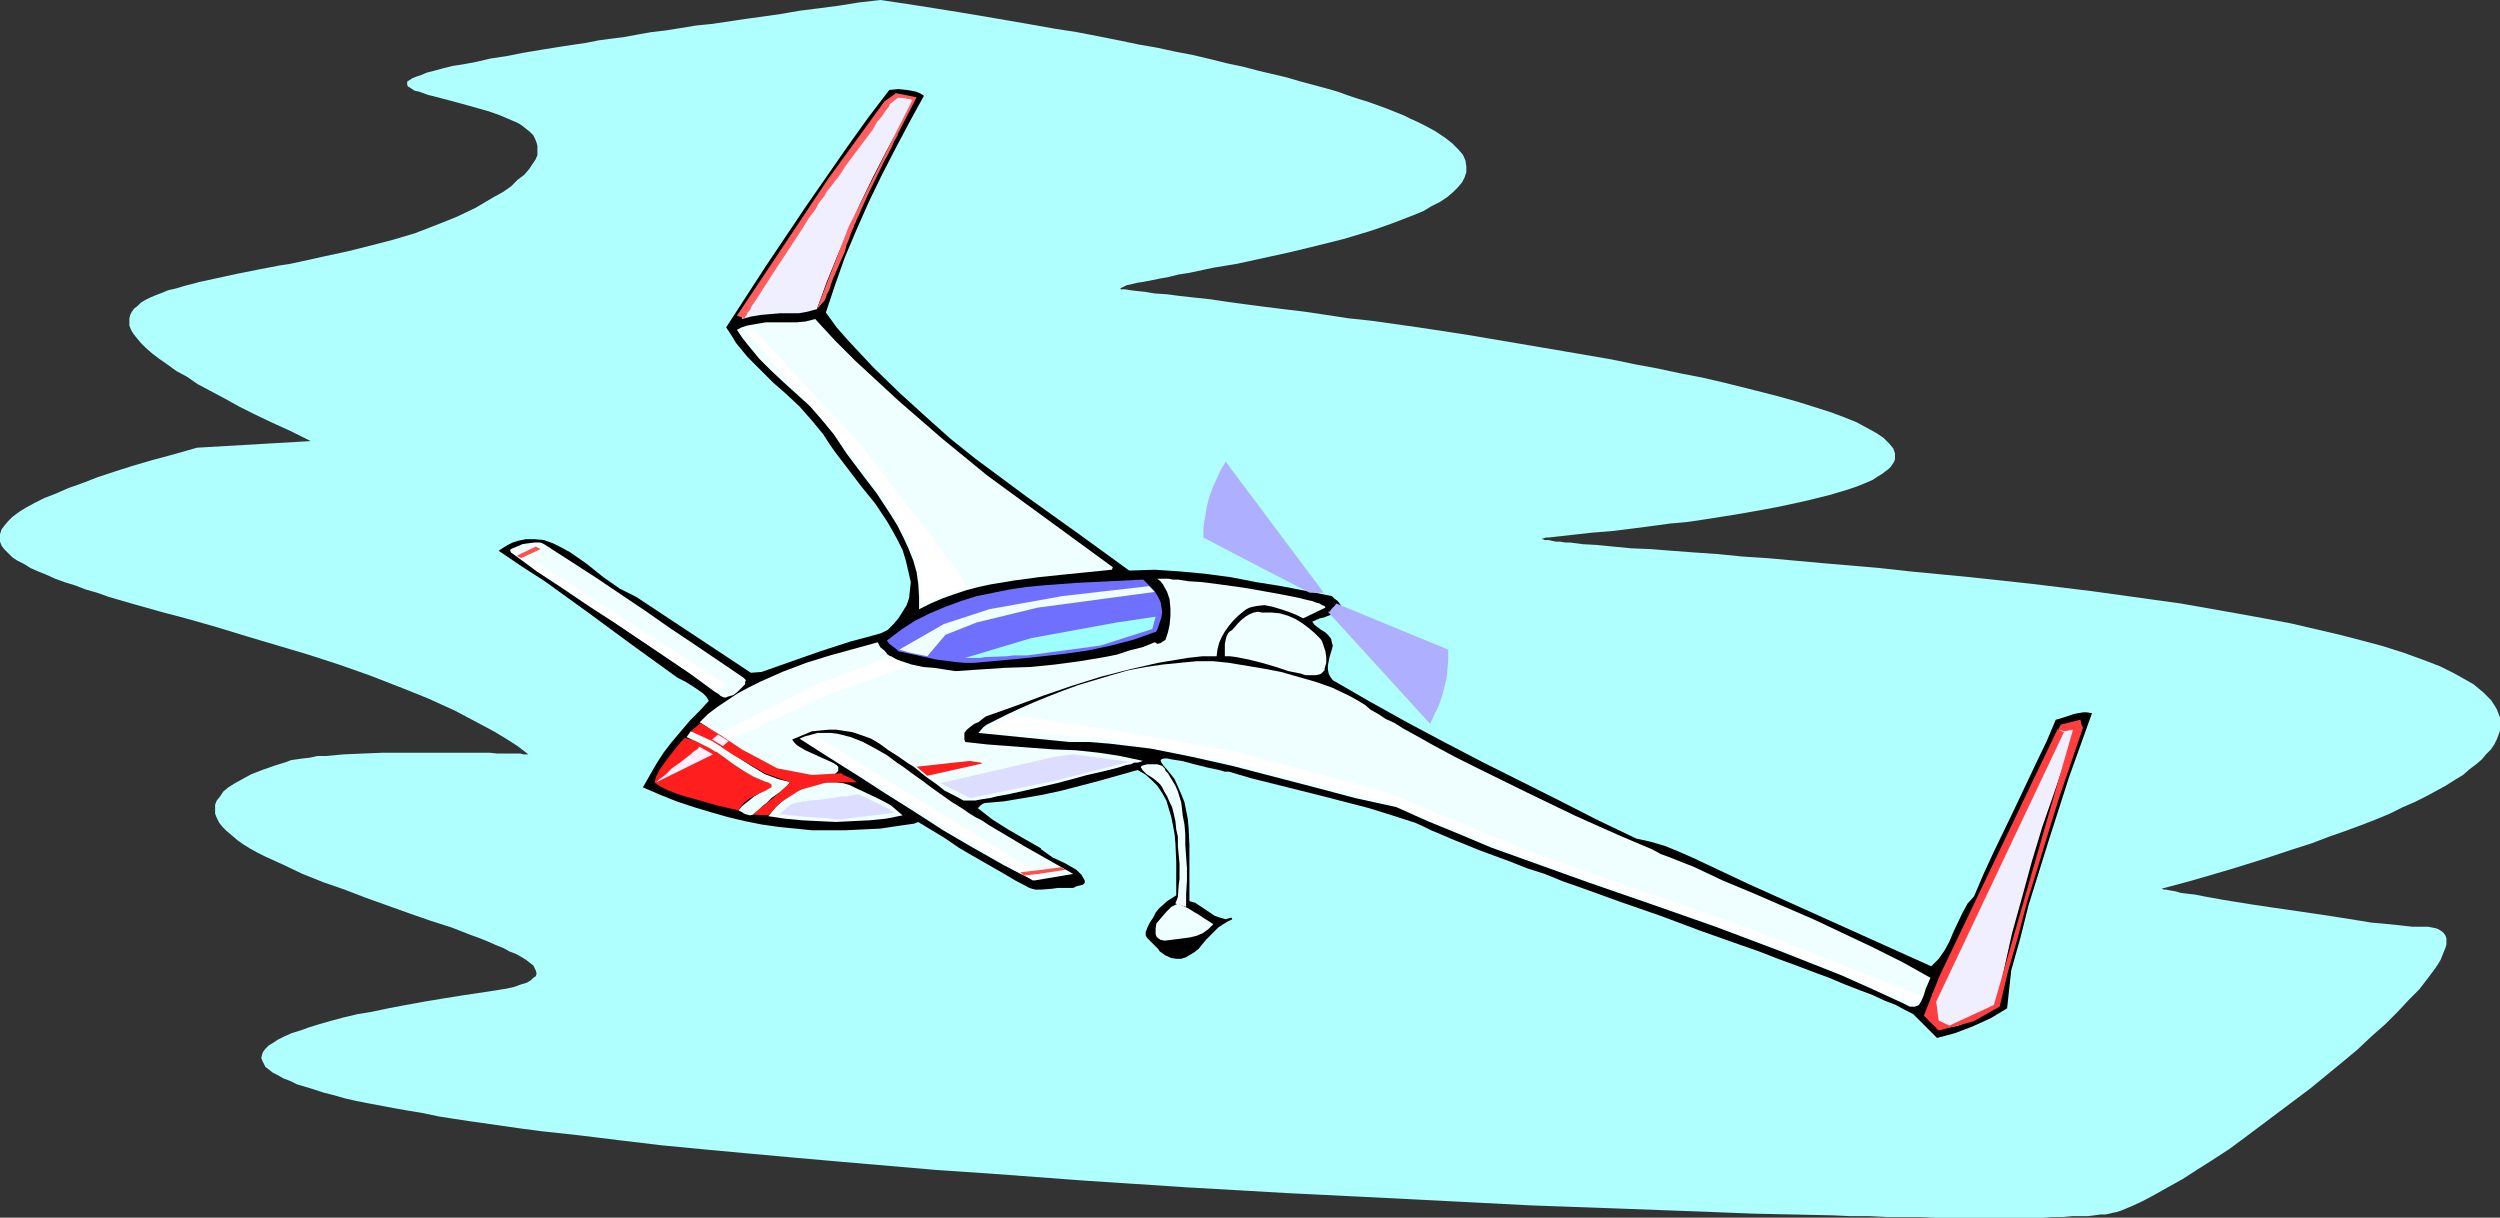 <?xml version="1.0" encoding="UTF-8" standalone="no"?>
<svg
   version="1.0"
   width="129.681mm"
   height="63.164mm"
   id="svg36"
   sodipodi:docname="Plane 243.wmf"
   xmlns:inkscape="http://www.inkscape.org/namespaces/inkscape"
   xmlns:sodipodi="http://sodipodi.sourceforge.net/DTD/sodipodi-0.dtd"
   xmlns="http://www.w3.org/2000/svg"
   xmlns:svg="http://www.w3.org/2000/svg">
  <rect width="100%" height="100%" fill="#333333" stroke="none"/>
  <sodipodi:namedview
     id="namedview36"
     pagecolor="#ffffff"
     bordercolor="#000000"
     borderopacity="0.25"
     inkscape:showpageshadow="2"
     inkscape:pageopacity="0.0"
     inkscape:pagecheckerboard="0"
     inkscape:deskcolor="#d1d1d1"
     inkscape:document-units="mm" />
  <defs
     id="defs1">
    <pattern
       id="WMFhbasepattern"
       patternUnits="userSpaceOnUse"
       width="6"
       height="6"
       x="0"
       y="0" />
  </defs>
  <path
     style="fill:#afffff;fill-opacity:1;fill-rule:evenodd;stroke:none"
     d="m 172.589,0 -4.202,0.485 -4.04,0.647 -3.717,0.485 -3.878,0.485 -3.717,0.647 -3.394,0.485 -3.555,0.485 -3.232,0.485 -3.232,0.485 -3.232,0.323 -2.909,0.485 -3.07,0.485 -2.747,0.323 -2.747,0.485 -2.586,0.485 -2.586,0.323 -2.424,0.323 -2.424,0.485 -4.363,0.647 -4.04,0.647 -3.878,0.647 -3.232,0.647 -3.232,0.485 -2.747,0.647 -2.586,0.485 -2.101,0.323 -1.939,0.485 -1.778,0.485 -1.293,0.323 -1.131,0.485 -0.97,0.323 -0.808,0.323 -0.485,0.323 -0.485,0.323 v 0.323 0.323 l 0.162,0.323 0.323,0.162 0.485,0.323 0.485,0.323 0.808,0.162 1.778,0.647 1.939,0.485 2.424,0.647 2.424,0.647 5.171,1.455 2.262,0.808 2.262,0.97 1.131,0.485 0.808,0.485 0.808,0.647 0.808,0.647 0.646,0.647 0.323,0.647 0.323,0.808 0.162,0.647 v 0.808 0.97 l -0.323,0.808 -0.646,0.97 -0.646,0.97 -0.97,1.131 -1.293,0.97 -1.293,1.293 -1.616,1.131 -1.778,0.97 -3.555,2.101 -3.717,1.778 -4.04,1.616 -4.202,1.616 -4.363,1.293 -4.363,1.131 -4.525,1.131 -4.525,0.97 -4.363,0.97 -2.262,0.485 -2.101,0.323 -4.202,0.808 -4.04,0.808 -3.717,0.808 -3.717,0.808 -3.07,0.808 -1.616,0.485 -1.454,0.323 -1.131,0.485 -1.293,0.485 -1.131,0.485 -0.97,0.485 -0.808,0.485 -0.646,0.647 -0.646,0.485 -0.485,0.647 -0.323,0.647 -0.162,0.647 v 0.647 0.808 l 0.323,0.808 0.485,0.808 0.646,0.808 0.808,0.97 0.97,0.97 1.293,1.131 1.293,0.97 1.616,1.131 1.778,1.293 2.101,1.131 2.101,1.455 2.424,1.293 2.747,1.455 2.909,1.616 3.232,1.616 3.394,1.616 3.555,1.616 3.878,1.94 -22.301,1.293 -4.525,1.293 -4.202,1.131 -3.878,1.131 -3.555,1.131 -3.394,1.131 -2.909,1.131 -2.747,0.97 -2.586,1.131 -2.101,0.808 -1.939,0.97 -1.778,0.97 -1.293,0.808 -1.293,0.97 -0.808,0.808 -0.808,0.97 -0.485,0.647 L 0,104.737 v 0.647 0.808 l 0.323,0.808 0.485,0.647 0.808,0.808 0.808,0.808 0.97,0.647 1.293,0.647 1.293,0.808 1.454,0.647 1.616,0.647 1.778,0.808 1.778,0.647 2.101,0.647 2.101,0.808 2.262,0.647 2.262,0.808 5.01,1.455 5.171,1.455 5.494,1.455 5.656,1.616 5.818,1.778 5.979,1.778 5.979,1.778 5.979,1.94 5.979,2.101 5.818,2.263 5.656,2.263 5.333,2.424 5.171,2.748 2.424,1.293 2.424,1.455 2.262,1.455 2.101,1.616 h -0.97 l -0.646,-0.162 h -1.939 -1.293 -1.293 l -1.454,-0.162 h -1.616 -3.394 -7.757 -8.08 l -4.04,0.162 -3.717,0.162 -3.555,0.323 h -1.616 l -1.454,0.323 -1.454,0.162 -1.131,0.162 -1.131,0.162 -0.808,0.323 -2.586,0.808 -2.262,0.808 -2.101,0.808 -1.778,0.97 -1.454,0.808 -1.293,0.808 -0.97,0.808 -0.646,0.97 -0.646,0.808 -0.323,0.808 v 0.808 0.97 l 0.323,0.808 0.485,0.97 0.646,0.808 0.808,0.808 0.97,0.808 1.131,0.97 1.131,0.808 1.293,0.808 1.454,0.808 1.616,0.808 3.555,1.616 3.717,1.778 4.04,1.616 4.202,1.455 4.202,1.616 8.565,3.071 4.202,1.455 4.04,1.293 3.717,1.455 1.778,0.647 1.616,0.647 1.454,0.647 1.616,0.647 1.131,0.647 1.293,0.485 1.131,0.647 0.808,0.485 0.808,0.647 0.646,0.485 0.323,0.647 0.162,0.323 0.162,0.647 -0.162,0.485 -0.485,0.323 -0.485,0.485 -0.808,0.485 -1.131,0.323 -1.293,0.485 -1.454,0.323 -1.939,0.323 -2.101,0.323 -4.363,0.647 -4.04,0.647 -3.878,0.647 -3.555,0.647 -3.394,0.647 -3.07,0.647 -2.909,0.485 -2.747,0.647 -2.424,0.647 -2.262,0.647 -2.101,0.647 -1.778,0.647 -1.616,0.485 -1.454,0.647 -1.293,0.647 -0.97,0.647 -0.808,0.485 -0.646,0.647 -0.485,0.647 -0.162,0.485 -0.162,0.647 0.162,0.485 0.323,0.647 0.323,0.647 0.646,0.485 0.808,0.647 0.97,0.485 1.131,0.647 1.293,0.485 1.293,0.647 1.616,0.485 1.616,0.485 1.939,0.647 1.939,0.485 2.262,0.647 2.101,0.485 2.424,0.485 2.586,0.485 2.586,0.485 2.747,0.485 2.909,0.485 3.07,0.647 3.07,0.485 3.232,0.485 3.394,0.485 3.394,0.485 3.394,0.485 3.717,0.485 7.434,0.808 7.918,0.97 8.08,0.97 8.403,0.808 8.726,0.808 8.888,0.808 9.211,0.808 9.373,0.808 9.373,0.808 9.696,0.647 19.554,1.455 19.715,1.293 19.715,1.131 19.554,0.97 9.534,0.485 9.534,0.485 9.373,0.485 9.211,0.323 8.888,0.323 8.726,0.323 8.565,0.323 8.242,0.323 7.757,0.162 7.595,0.162 3.555,0.162 h 3.717 l 3.394,0.162 h 3.394 3.232 l 3.07,0.162 h 3.07 13.413 2.262 2.101 l 2.101,-0.162 h 1.939 l 1.778,-0.162 h 1.454 1.616 l 1.293,-0.162 1.131,-0.162 h 0.97 l 0.808,-0.162 0.646,-0.162 0.808,-0.162 0.97,-0.323 1.939,-0.808 2.101,-0.97 2.424,-1.293 2.586,-1.455 2.909,-1.616 2.747,-1.778 3.07,-1.94 3.232,-2.101 3.07,-2.263 6.464,-4.849 6.464,-4.849 6.302,-5.172 2.909,-2.424 2.747,-2.586 2.747,-2.424 2.424,-2.424 2.101,-2.263 2.101,-2.101 1.616,-2.101 1.454,-1.94 0.646,-0.97 0.485,-0.808 0.323,-0.808 0.323,-0.808 0.323,-0.808 0.162,-0.647 v -0.647 -0.485 l -0.162,-0.485 -0.323,-0.485 -0.323,-0.323 -0.485,-0.323 -0.646,-0.323 -0.808,-0.162 -0.808,-0.162 h -0.97 -0.97 -1.131 l -1.454,-0.162 -1.454,-0.162 -1.616,-0.162 -1.616,-0.162 -1.939,-0.162 -1.939,-0.323 -4.04,-0.647 -4.202,-0.647 -8.888,-1.293 -4.363,-0.647 -4.04,-0.647 -1.939,-0.323 -1.778,-0.323 -1.778,-0.323 -1.616,-0.323 -1.454,-0.162 -1.293,-0.162 -1.131,-0.323 -0.97,-0.162 -0.808,-0.162 h -0.485 l -0.323,-0.162 h -0.162 l 4.848,-1.293 4.525,-1.293 4.363,-1.293 4.202,-1.293 4.04,-1.293 3.878,-1.293 3.555,-1.131 3.394,-1.293 3.232,-1.131 3.07,-1.131 2.909,-1.131 2.747,-1.131 2.586,-1.293 2.262,-0.97 2.262,-1.131 2.101,-1.131 1.778,-0.97 1.778,-1.131 1.616,-0.97 1.293,-1.131 1.293,-0.97 1.131,-0.97 0.808,-0.97 0.97,-0.97 0.646,-0.97 0.485,-0.97 0.323,-0.808 0.323,-0.97 v -0.808 -0.97 -0.808 l -0.323,-0.808 -0.323,-0.808 -0.485,-0.808 -0.646,-0.97 -0.646,-0.647 -0.808,-0.808 -0.97,-0.808 -0.97,-0.808 -1.131,-0.647 -2.586,-1.455 -2.909,-1.455 -3.394,-1.293 -3.555,-1.293 -4.04,-1.293 -4.202,-1.131 -4.363,-1.131 -4.848,-1.131 -4.848,-1.131 -5.171,-0.97 -5.333,-0.97 -5.494,-0.97 -5.494,-0.97 -5.818,-0.808 -11.635,-1.616 -11.958,-1.455 -11.958,-1.293 -11.797,-1.131 -5.818,-0.647 -5.656,-0.485 -5.656,-0.485 -5.333,-0.485 -5.333,-0.485 -5.01,-0.323 -4.848,-0.485 -4.686,-0.323 -4.363,-0.323 -4.04,-0.323 -3.878,-0.162 -3.394,-0.323 -3.232,-0.323 -2.909,-0.162 -2.424,-0.323 h -0.97 l -0.97,-0.162 h -0.808 l -0.808,-0.162 -0.646,-0.162 h -0.485 -0.323 l -0.323,-0.162 h -0.162 v -0.162 0 h 0.323 l 0.323,-0.162 h 0.485 l 4.363,-0.485 4.363,-0.485 4.04,-0.323 3.878,-0.485 3.717,-0.485 3.555,-0.485 3.555,-0.323 3.232,-0.485 3.07,-0.485 3.07,-0.485 2.747,-0.485 2.747,-0.485 2.586,-0.485 2.262,-0.485 2.262,-0.485 2.101,-0.485 1.939,-0.485 1.939,-0.485 1.616,-0.485 1.616,-0.485 1.454,-0.485 1.293,-0.485 1.131,-0.485 1.131,-0.485 0.97,-0.647 0.808,-0.485 0.646,-0.485 0.646,-0.485 0.485,-0.485 0.323,-0.485 0.323,-0.485 0.162,-0.485 V 89.382 88.897 l -0.323,-0.97 -0.808,-0.97 -1.131,-1.131 -1.454,-0.97 -1.778,-0.97 -2.101,-1.131 -2.424,-0.97 -2.586,-0.97 -3.07,-0.97 -3.07,-0.97 -3.394,-0.97 -3.717,-0.97 -3.878,-0.97 -3.878,-0.97 -4.202,-0.97 -4.202,-0.808 -4.525,-0.97 -4.363,-0.808 -4.686,-0.97 -9.373,-1.616 -9.534,-1.616 -9.534,-1.616 -9.534,-1.455 -9.211,-1.293 -4.525,-0.485 -4.202,-0.647 -4.363,-0.647 -4.04,-0.485 -3.878,-0.485 -3.717,-0.485 -3.555,-0.485 -3.232,-0.485 -3.07,-0.323 -2.909,-0.323 -2.424,-0.323 -2.424,-0.162 -1.939,-0.323 -1.616,-0.162 -1.293,-0.162 -0.97,-0.162 h -0.323 -0.323 -0.162 l -0.162,-0.162 0.323,-0.162 0.323,-0.162 0.646,-0.323 0.808,-0.162 1.293,-0.323 1.131,-0.162 1.616,-0.323 1.616,-0.323 1.778,-0.323 1.939,-0.485 2.101,-0.323 2.262,-0.485 2.262,-0.485 4.848,-0.808 5.171,-1.131 5.171,-1.131 5.333,-1.293 5.171,-1.293 4.848,-1.455 2.424,-0.808 2.262,-0.808 2.101,-0.808 2.101,-0.808 1.939,-0.808 1.616,-0.97 1.616,-0.808 1.454,-0.97 1.131,-0.97 0.97,-0.97 0.808,-0.97 0.485,-0.97 0.323,-0.97 v -1.131 l -0.162,-1.131 -0.485,-1.131 -0.97,-1.131 -1.131,-1.131 -1.454,-1.131 -1.939,-1.293 -2.101,-1.131 -1.293,-0.647 -1.454,-0.647 -1.293,-0.647 -1.616,-0.647 -1.616,-0.647 -1.778,-0.647 -1.778,-0.647 -2.101,-0.647 -1.939,-0.647 -2.262,-0.808 -2.262,-0.647 -2.424,-0.647 -2.424,-0.647 -2.747,-0.808 -2.747,-0.647 -2.747,-0.647 -3.07,-0.808 -3.07,-0.647 -3.232,-0.808 -3.394,-0.808 -3.394,-0.647 -3.717,-0.808 -3.717,-0.647 -3.878,-0.808 -4.04,-0.808 -4.202,-0.808 -4.202,-0.647 -4.525,-0.808 -4.686,-0.808 -4.686,-0.808 -4.848,-0.808 -5.01,-0.808 -5.171,-0.808 z"
     id="path1" />
  <path
     style="fill:#000000;fill-opacity:1;fill-rule:evenodd;stroke:none"
     d="m 379.76,203.494 -4.686,-4.687 -1.616,-0.808 -1.778,-0.97 -2.101,-0.808 -2.424,-1.131 -2.586,-0.97 -2.909,-1.131 -3.07,-1.293 -3.07,-1.131 -3.394,-1.293 -3.555,-1.293 -3.717,-1.455 -3.717,-1.293 -7.757,-2.748 -7.757,-2.909 -7.918,-2.748 -7.595,-2.748 -3.717,-1.293 -3.555,-1.455 -3.555,-1.131 -3.232,-1.293 -3.07,-1.131 -3.07,-1.131 -2.747,-1.131 -2.424,-0.97 -2.262,-0.97 -1.939,-0.808 -1.616,-0.808 -1.454,-0.647 -4.525,-1.455 -4.686,-1.455 -9.373,-2.424 -4.525,-1.131 -4.525,-1.131 -4.525,-1.131 -4.363,-1.293 h -0.808 l -1.131,-0.323 -2.262,-0.485 -2.586,-0.647 -2.424,-0.647 -1.131,-0.162 -0.97,-0.162 -0.808,-0.162 h -0.646 l -0.485,0.162 -0.162,0.162 0.162,0.485 0.162,0.162 0.162,0.323 1.131,1.293 1.131,1.455 0.646,1.455 0.646,1.455 0.646,1.616 0.323,1.616 0.323,1.616 0.162,1.778 0.162,3.394 v 7.273 3.718 l 1.131,0.323 0.97,0.647 0.97,0.647 0.97,0.647 0.97,0.647 0.97,0.323 1.131,0.323 0.485,-0.162 0.646,-0.162 0.162,0.323 -0.97,0.485 -0.808,0.485 -0.97,0.647 -0.808,0.808 -1.616,1.616 -1.454,1.778 -0.808,0.647 -0.808,0.485 -0.808,0.485 -0.97,0.323 h -0.97 l -0.97,-0.162 -1.131,-0.485 -1.131,-0.808 -0.323,-0.485 -0.646,-0.647 -0.97,-0.97 -0.485,-0.485 -0.323,-0.485 v -0.808 l 0.162,-0.323 0.162,-0.485 0.485,-0.97 0.646,-0.97 0.485,-0.97 0.646,-0.808 1.616,-1.455 1.778,-1.131 v -6.627 l -0.162,-3.556 -0.162,-1.778 -0.323,-1.778 -0.323,-1.616 -0.485,-1.616 -0.485,-1.616 -0.808,-1.455 -0.97,-1.455 -1.131,-1.131 -1.293,-1.131 -1.454,-0.808 -7.434,2.101 -3.717,0.97 -3.717,0.97 -3.717,0.808 -3.717,0.647 -3.878,0.647 -3.717,0.323 -0.485,0.162 -0.323,0.323 h -0.162 l -0.162,0.323 -0.323,0.162 2.909,2.263 3.07,1.94 3.07,1.778 3.394,1.94 v 0.162 l 1.131,0.808 1.131,0.808 2.424,1.131 1.131,0.647 1.131,0.647 0.97,0.97 0.646,1.131 v 0.485 l -0.323,0.323 -0.646,0.162 -0.646,0.162 -0.323,0.162 -0.323,0.162 h -0.97 -1.131 -0.97 l -1.131,0.162 -2.101,0.162 h -1.131 l -1.131,-0.323 -2.747,-1.455 -2.747,-1.616 -5.656,-3.233 -2.747,-1.616 -2.586,-1.778 -5.333,-3.233 -0.808,0.323 -3.394,0.485 -3.232,0.485 -3.394,0.162 -3.394,0.162 h -3.232 -3.394 l -3.232,-0.323 -3.232,-0.323 -3.394,-0.485 -3.232,-0.647 -3.394,-0.808 -3.394,-0.97 -3.232,-0.97 -3.394,-1.131 -3.232,-1.293 -3.394,-1.455 1.293,-2.263 1.293,-2.263 1.454,-2.263 1.616,-2.101 1.778,-2.101 1.778,-2.101 1.939,-1.94 1.778,-1.94 -0.485,-0.808 -0.646,-0.647 -1.616,-1.131 -1.778,-1.131 -1.616,-0.808 -8.726,-6.304 -8.565,-6.304 -8.726,-6.304 -4.525,-2.909 -4.525,-3.071 0.97,-0.647 0.808,-0.485 0.97,-0.485 0.97,-0.323 0.808,-0.162 0.808,-0.162 h 1.778 l 1.778,0.162 1.778,0.647 1.616,0.808 1.778,0.97 3.232,2.263 3.232,2.586 1.616,1.131 1.616,1.131 1.616,0.808 1.616,0.808 22.462,14.87 2.101,-0.162 2.747,-0.97 2.747,-0.97 5.979,-2.101 5.979,-1.94 3.07,-0.808 2.909,-0.808 1.293,-0.647 1.131,-1.131 0.97,-1.131 0.808,-1.293 0.808,-1.293 0.485,-1.455 0.162,-1.616 0.162,-1.455 -0.485,-2.101 -0.485,-2.101 -0.646,-2.101 -0.97,-1.94 -0.97,-1.778 -1.131,-1.94 -2.262,-3.394 -2.747,-3.394 -2.586,-3.394 -2.586,-3.394 -1.131,-1.616 -1.131,-1.778 -2.262,-2.748 -2.424,-2.748 -2.586,-2.424 -1.293,-1.131 -1.293,-1.131 -2.586,-2.586 -2.424,-2.424 -2.262,-2.748 -0.97,-1.616 -0.97,-1.455 7.757,-11.961 7.918,-11.799 8.08,-11.637 4.04,-5.657 4.202,-5.495 1.778,-0.162 1.616,0.162 1.778,0.323 0.808,0.323 0.808,0.485 -2.747,5.011 -2.747,5.172 -2.747,5.334 -2.586,5.334 -2.424,5.495 -2.262,5.334 -1.939,5.495 -1.778,5.334 2.101,2.909 2.424,2.748 2.424,2.586 2.424,2.586 5.171,5.011 5.333,4.849 4.525,4.041 4.848,3.879 5.01,3.718 5.01,3.718 10.181,7.273 10.019,7.273 5.01,-0.162 4.848,0.323 5.171,0.485 4.848,0.647 5.01,0.97 5.01,0.808 5.01,0.97 4.848,0.97 0.485,0.485 0.646,0.485 0.485,0.647 0.162,0.323 0.162,0.485 -0.646,0.485 -0.646,0.485 -1.454,0.485 -0.808,0.323 -0.808,0.162 -1.454,0.647 0.485,0.647 0.646,0.485 0.646,0.485 0.808,0.485 0.646,0.647 0.485,0.647 0.162,0.808 0.162,0.485 -0.162,0.647 -0.485,1.616 -0.323,1.616 v 0.808 l 0.162,0.808 0.323,0.647 0.485,0.647 7.272,4.202 7.272,4.041 7.272,3.879 7.434,3.879 14.867,7.435 7.595,3.879 7.757,3.718 2.909,0.647 2.747,0.808 2.747,1.131 2.586,1.131 5.494,2.586 2.747,1.293 2.747,1.293 35.875,16.163 0.646,-0.647 0.808,-0.808 1.131,-1.616 0.97,-1.778 0.808,-1.94 1.778,-3.718 0.97,-1.778 1.293,-1.455 1.778,-4.202 1.939,-4.202 4.202,-8.728 4.202,-8.89 2.101,-4.364 1.778,-4.202 1.616,-0.485 1.939,-0.647 0.808,-0.162 0.97,-0.162 h 0.808 l 0.97,0.162 -4.525,12.607 -4.04,12.607 -3.878,12.446 -1.616,6.465 -1.778,6.304 -0.808,7.435 -3.232,1.94 -3.555,1.616 -3.394,1.293 -1.778,0.485 z"
     id="path2" />
  <path
     style="fill:#efefff;fill-opacity:1;fill-rule:evenodd;stroke:none"
     d="m 391.233,197.513 -1.293,0.485 -1.454,0.808 -1.454,0.808 -1.616,0.808 -1.454,0.647 -1.616,0.323 h -0.646 -0.808 l -0.646,-0.323 -0.808,-0.323 -0.646,-0.647 -0.323,-0.647 -0.162,-0.647 -0.162,-0.808 v -0.808 l 0.323,-0.808 0.485,-1.616 0.808,-1.616 0.485,-0.808 0.485,-0.808 0.808,-1.455 0.162,-0.808 0.323,-0.647 0.323,-0.323 0.323,-0.485 0.323,-0.808 0.162,-0.808 0.162,-0.808 2.747,-5.172 2.586,-5.334 5.01,-10.829 5.01,-10.991 2.586,-5.334 2.747,-5.172 3.555,-1.293 -4.686,13.739 -2.424,6.95 -2.101,6.95 -1.939,7.112 -1.939,6.95 -1.616,7.273 z"
     id="path3" />
  <path
     style="fill:#efffff;fill-opacity:1;fill-rule:evenodd;stroke:none"
     d="m 373.134,196.705 -5.979,-2.748 -6.141,-2.748 -6.141,-2.424 -6.141,-2.424 -12.443,-4.687 -12.443,-4.364 -12.605,-4.364 -12.605,-4.526 -6.302,-2.263 -6.141,-2.586 -6.302,-2.586 -6.141,-2.748 -8.08,-1.778 -7.918,-2.101 -8.08,-2.101 -8.08,-2.101 -7.918,-1.778 -4.04,-0.808 -4.04,-0.808 -4.04,-0.485 -4.04,-0.485 -4.04,-0.323 h -3.878 l -17.776,-1.778 0.97,-1.131 0.646,-0.485 1.939,-0.97 2.262,-1.131 2.424,-1.131 2.586,-1.131 2.747,-1.131 2.909,-1.131 3.07,-1.131 3.232,-0.97 3.232,-0.97 3.394,-0.97 3.394,-0.647 3.394,-0.485 3.232,-0.323 3.394,-0.323 h 3.232 l 3.07,0.323 6.787,1.131 3.394,0.647 3.394,0.97 3.394,0.97 3.232,1.131 3.394,1.616 1.454,0.808 1.616,0.97 1.131,0.97 1.454,0.808 1.454,0.97 1.778,0.808 1.778,1.131 1.778,0.97 4.04,2.263 4.202,2.263 4.525,2.263 9.534,4.687 9.373,4.526 4.686,2.101 4.363,1.94 4.202,1.778 1.939,0.808 1.778,0.97 1.778,0.647 1.616,0.647 1.616,0.647 1.293,0.485 5.818,2.748 5.818,2.424 11.958,5.172 5.818,2.748 5.818,2.748 5.818,2.909 5.494,3.071 -0.485,1.131 -0.485,1.131 -0.323,1.131 -0.485,1.131 -0.485,0.808 -0.323,0.162 -0.485,0.162 h -0.485 -0.485 l -0.646,-0.323 z"
     id="path4" />
  <path
     style="fill:#efffff;fill-opacity:1;fill-rule:evenodd;stroke:none"
     d="m 241.592,123.486 1.131,-1.293 0.646,-0.647 0.808,-0.647 0.808,-0.485 0.808,-0.323 0.808,-0.162 0.808,0.162 h 1.939 l 1.616,0.162 1.616,0.485 1.454,0.647 1.293,0.808 1.293,0.97 1.131,0.97 1.131,1.131 0.323,0.485 0.323,0.97 0.323,0.97 0.162,1.131 v 1.131 l -0.323,1.131 v 0.323 l -0.323,0.323 -0.323,0.323 -0.323,0.162 -0.808,0.162 h -0.97 -0.97 l -0.97,-0.323 -2.424,-0.485 -2.424,-0.808 -2.747,-0.808 -2.586,-0.647 -2.424,-0.485 -1.293,-0.162 h -0.97 v -1.616 -0.808 l 0.162,-0.808 0.162,-0.647 0.323,-0.647 0.323,-0.323 z"
     id="path5" />
  <path
     style="fill:#efffff;fill-opacity:1;fill-rule:evenodd;stroke:none"
     d="m 228.341,184.421 -0.808,-0.162 -0.485,-0.323 -0.323,-0.323 -0.162,-0.485 v -0.485 -0.647 l 0.162,-0.97 0.97,-1.131 0.97,-1.131 0.97,-0.97 0.646,-0.323 0.646,-0.323 1.778,0.808 1.616,0.97 0.808,0.485 0.97,0.647 1.778,1.131 -0.97,0.97 -1.131,0.808 -1.131,0.485 -1.293,0.323 -2.424,0.323 z"
     id="path6" />
  <path
     style="fill:#efffff;fill-opacity:1;fill-rule:evenodd;stroke:none"
     d="m 255.489,121.223 -1.293,-0.647 -1.616,-0.647 -1.454,-0.485 -1.616,-0.485 -1.616,-0.323 -1.454,0.162 -0.808,0.162 -0.646,0.162 -0.646,0.323 -0.646,0.485 -0.97,0.808 -0.97,0.97 -0.808,0.97 -0.808,1.131 -0.646,1.131 -0.485,1.131 -0.323,1.293 -0.162,1.293 h -2.747 l -2.909,0.323 -2.909,0.485 -2.909,0.485 -5.656,1.293 -5.656,1.455 -5.656,1.778 -5.656,1.94 -5.656,2.101 -5.494,1.94 -0.646,0.485 -0.808,0.647 -0.808,0.323 -0.646,0.485 -0.808,0.647 -0.485,0.647 v 0.485 0.323 0.485 l 0.162,0.485 4.363,0.485 4.363,0.323 4.202,0.323 4.363,0.323 4.363,0.162 4.525,0.485 4.202,0.647 4.525,0.97 h -0.162 l -0.323,0.162 -0.646,0.162 h -0.646 l -0.646,0.323 -0.97,0.162 -0.97,0.323 -1.131,0.323 -2.586,0.647 -2.909,0.647 -2.909,0.808 -3.07,0.808 -6.302,1.455 -2.909,0.647 -2.586,0.485 -1.293,0.323 -1.131,0.162 -0.97,0.162 -0.808,0.162 h -0.808 -1.131 -0.323 l -1.778,-0.97 -1.939,-0.97 -1.616,-1.293 -1.616,-1.131 -0.646,-0.485 -0.808,-0.647 -0.97,-0.808 -0.646,-0.485 -0.808,-0.485 -2.101,-1.455 -1.778,-1.131 -1.778,-1.293 -1.616,-0.97 -1.778,-0.647 -1.939,-0.647 -2.101,-0.323 -1.131,-0.162 h -1.293 l -3.394,0.323 -3.878,1.616 0.485,0.647 0.485,0.485 0.808,0.485 0.808,0.485 3.555,1.616 1.454,0.647 0.646,0.323 0.485,0.323 0.323,0.323 v 0.485 0.323 l -0.485,0.485 -0.808,0.485 -0.808,0.323 -1.616,0.647 -1.616,0.162 h -1.778 l -1.778,-0.485 -1.616,-0.485 -1.778,-0.647 -1.778,-0.97 -1.616,-1.131 -1.778,-1.131 -3.394,-2.263 -3.232,-2.424 -1.616,-1.131 -1.454,-0.97 1.616,-1.616 1.939,-1.455 1.939,-1.293 1.939,-1.293 2.101,-1.131 2.262,-1.131 4.363,-1.94 4.686,-1.778 4.686,-1.455 4.686,-1.293 4.686,-1.293 0.485,0.97 0.808,0.647 0.646,0.808 0.808,0.485 0.97,0.485 0.97,0.323 1.939,0.647 2.262,0.485 2.101,0.162 2.101,0.323 2.101,0.323 9.696,-0.647 5.01,-0.162 4.848,-0.485 4.848,-0.647 4.848,-0.808 2.424,-0.485 2.424,-0.808 2.586,-0.647 2.424,-0.97 0.323,0.162 0.162,0.162 0.646,-0.162 0.485,-0.323 0.485,-0.323 0.485,-1.455 0.323,-1.455 0.162,-1.778 v -1.455 l -0.162,-1.778 -0.485,-1.455 -0.808,-1.455 -0.485,-0.647 -0.646,-0.485 h 0.808 0.646 0.808 l 0.808,0.162 h 0.97 l 2.101,0.323 2.586,0.162 2.586,0.323 5.818,0.808 2.747,0.485 2.747,0.485 2.586,0.485 2.424,0.485 1.939,0.485 0.808,0.162 0.808,0.323 0.646,0.162 0.485,0.323 0.485,0.162 0.162,0.323 z"
     id="path7" />
  <path
     style="fill:#efffff;fill-opacity:1;fill-rule:evenodd;stroke:none"
     d="m 202.808,172.622 -3.07,-1.455 -3.07,-1.616 -5.979,-3.394 -5.818,-3.394 -5.494,-3.556 -5.656,-3.556 -5.494,-3.556 -5.656,-3.556 -5.818,-3.718 1.131,-0.485 1.293,-0.323 1.131,-0.323 h 1.293 1.293 l 1.293,0.162 1.293,0.323 1.293,0.323 2.424,0.97 2.424,1.293 2.262,1.293 1.939,1.455 1.454,0.97 1.293,0.97 1.131,0.808 1.131,0.808 1.939,1.455 3.878,2.748 2.101,1.293 1.131,0.808 1.293,0.808 1.293,0.647 1.454,0.97 4.363,2.586 2.424,1.455 9.696,5.495 z"
     id="path8" />
  <path
     style="fill:#7070ff;fill-opacity:1;fill-rule:evenodd;stroke:none"
     d="m 226.725,123.81 -2.262,0.808 -2.262,0.808 -4.363,1.131 -4.525,0.97 -4.525,0.647 -4.363,0.485 -4.525,0.485 -8.888,0.808 h -1.939 l -1.778,-0.162 -3.717,-0.485 -3.717,-0.808 -3.717,-0.808 -0.485,-0.485 -0.646,-0.485 -0.646,-0.485 -0.485,-0.647 2.747,-2.101 2.747,-1.778 2.909,-1.455 3.07,-1.293 3.07,-1.131 3.07,-0.97 3.232,-0.647 3.232,-0.647 3.232,-0.485 3.394,-0.323 6.464,-0.485 6.626,-0.323 3.232,-0.162 3.232,-0.162 0.485,0.485 0.646,0.647 0.646,0.647 0.646,0.808 0.485,0.808 0.485,0.97 0.162,0.97 0.162,0.97 -0.162,1.131 -0.323,0.97 -0.323,0.97 z"
     id="path9" />
  <path
     style="fill:#efffff;fill-opacity:1;fill-rule:evenodd;stroke:none"
     d="m 217.998,111.687 -4.686,0.485 -4.848,0.485 -4.686,0.485 -4.848,0.647 -4.848,0.808 -2.262,0.485 -2.424,0.647 -2.424,0.808 -2.262,0.808 -2.262,0.97 -2.262,1.131 v -2.424 l -0.162,-2.586 -0.323,-2.263 -0.646,-2.263 -0.97,-2.424 -0.97,-2.101 -1.131,-2.263 -1.293,-2.101 -2.747,-4.202 -3.07,-4.041 -2.909,-3.879 -1.293,-1.94 -1.293,-1.94 -2.262,-2.748 -2.262,-2.586 -5.171,-4.687 -2.424,-2.263 -2.424,-2.424 -2.262,-2.748 -1.131,-1.455 -0.97,-1.455 0.97,-0.485 0.97,-0.323 1.778,-0.323 1.939,-0.323 h 1.939 1.939 2.101 l 1.778,-0.162 1.939,-0.485 3.878,4.202 4.04,4.041 4.202,3.879 4.202,3.879 8.565,7.435 8.888,7.273 24.563,17.941 z"
     id="path10" />
  <path
     style="fill:#efffff;fill-opacity:1;fill-rule:evenodd;stroke:none"
     d="m 150.611,160.015 1.454,-1.778 1.616,-1.455 1.778,-1.293 2.101,-0.97 2.101,-0.808 1.131,-0.162 1.131,-0.162 h 1.131 0.97 l 1.293,0.162 1.131,0.323 2.747,1.293 2.747,1.293 1.293,0.647 1.454,0.808 1.131,0.97 1.131,0.97 -3.232,0.647 -3.232,0.323 -3.394,0.162 -3.232,0.162 -3.394,-0.162 -3.232,-0.162 -3.394,-0.323 z"
     id="path11" />
  <path
     style="fill:#efffff;fill-opacity:1;fill-rule:evenodd;stroke:none"
     d="m 154.328,154.196 -0.97,0.808 -0.97,0.647 -1.131,0.808 -0.97,0.97 -0.646,0.485 -0.485,0.485 -0.97,0.97 -0.485,0.323 -0.646,0.162 -0.646,-0.162 -0.485,-0.162 -0.485,-0.323 -0.646,-0.323 0.646,-0.808 0.808,-0.647 1.616,-1.293 1.778,-1.131 1.616,-1.131 -2.424,-0.647 -2.101,-0.97 -1.939,-1.293 -2.101,-1.293 -3.717,-2.748 -2.101,-1.293 -2.262,-1.131 0.808,-1.131 1.293,0.323 1.293,0.647 2.586,1.293 4.686,3.233 2.262,1.455 2.424,1.455 1.293,0.485 1.293,0.485 1.293,0.323 1.454,0.323 -0.162,-0.162 h -0.162 l -0.162,0.162 z"
     id="path12" />
  <path
     style="fill:#ff1e1e;fill-opacity:1;fill-rule:evenodd;stroke:none"
     d="m 140.592,157.914 -6.787,-1.94 -1.454,-0.485 -1.616,-0.647 -1.293,-0.647 -1.131,-0.808 0.323,-1.131 0.646,-1.293 0.808,-1.131 0.808,-1.131 1.778,-2.263 0.808,-0.97 0.808,-0.808 2.101,0.647 1.939,0.97 1.939,0.97 1.778,1.293 1.778,1.293 1.939,1.293 1.939,1.131 2.262,0.97 0.646,0.162 0.485,0.323 0.162,0.162 v 0.162 0.323 l -0.323,0.162 -0.323,0.162 -0.485,0.323 -1.131,0.485 -1.293,0.647 -1.131,0.647 -0.323,0.323 -0.485,0.323 -0.97,1.455 z"
     id="path13" />
  <path
     style="fill:#efffff;fill-opacity:1;fill-rule:evenodd;stroke:none"
     d="m 140.107,135.609 -4.848,-3.556 -5.01,-3.394 -9.858,-6.627 -5.01,-3.233 -5.01,-3.394 -5.171,-3.394 -5.01,-3.718 -0.162,-0.323 v -0.162 l 0.162,-0.162 0.323,-0.162 0.808,-0.323 1.131,-0.485 1.131,-0.162 1.293,-0.162 h 0.97 l 0.485,0.162 0.323,0.162 10.019,6.465 9.858,6.627 4.848,3.394 4.848,3.233 9.534,6.465 0.323,0.323 0.162,0.162 -0.162,0.323 v 0.485 l -0.646,0.647 -0.808,0.808 -0.808,0.647 -1.131,0.323 -0.323,0.162 h -0.485 l -0.323,-0.162 -0.323,-0.162 -0.323,-0.323 z"
     id="path14" />
  <path
     style="fill:#efefff;fill-opacity:1;fill-rule:evenodd;stroke:none"
     d="m 160.145,60.612 -1.778,0.485 -1.778,0.323 h -3.717 l -3.717,0.323 -1.939,0.323 -1.778,0.485 0.323,-1.616 0.808,-1.455 0.808,-1.455 0.97,-1.131 0.97,-1.455 0.97,-1.293 0.97,-1.293 0.646,-1.455 5.494,-8.243 5.656,-8.243 5.979,-7.92 3.07,-3.879 3.07,-3.718 0.97,-0.323 h 0.97 0.97 l 1.131,0.485 -5.494,10.183 -2.586,5.011 -2.424,5.011 -2.262,5.172 -2.262,5.172 -2.101,5.172 z"
     id="path15" />
  <path
     style="fill:#ff1e1e;fill-opacity:1;fill-rule:evenodd;stroke:none"
     d="m 135.421,143.367 1.939,-1.616 3.717,2.263 4.363,2.909 6.949,3.718 6.787,1.293 5.656,-0.323 h 0.162 l 0.323,0.323 1.131,0.485 0.646,0.323 0.485,0.323 0.323,0.323 v 0 h -0.162 -5.656 l -5.171,1.455 -4.04,2.586 -2.262,2.424 -3.07,-0.162 4.202,-3.394 3.232,-2.909 -5.01,-1.778 -6.141,-3.556 -4.202,-2.748 z"
     id="path16" />
  <path
     style="fill:#ff1e1e;fill-opacity:1;fill-rule:evenodd;stroke:none"
     d="m 179.699,150.317 10.342,-1.131 2.262,0.323 0.323,0.162 -10.827,2.424 z"
     id="path17" />
  <path
     style="fill:#efffff;fill-opacity:1;fill-rule:evenodd;stroke:none"
     d="m 176.305,127.365 8.726,-5.011 8.888,-2.909 14.382,-2.586 16.968,-1.94 1.131,1.131 -22.947,3.071 -11.958,2.909 -6.141,2.424 -3.555,4.202 -3.232,-0.647 z"
     id="path18" />
  <path
     style="fill:#ddddff;fill-opacity:1;fill-rule:evenodd;stroke:none"
     d="m 152.873,159.53 h 0.162 l 0.323,-0.323 0.323,-0.323 0.485,-0.485 1.131,-0.808 0.646,-0.162 0.485,-0.162 h 0.323 l 0.646,-0.162 h 0.646 l 0.808,-0.162 1.939,-0.162 2.262,-0.323 1.939,-0.323 h 0.97 l 0.808,-0.162 0.808,-0.162 h 0.485 0.323 0.162 l 5.333,2.586 1.454,0.97 -10.666,1.293 h -0.162 -0.323 -0.646 l -0.646,-0.162 -0.97,-0.162 h -0.97 l -2.262,-0.162 -2.262,-0.162 -0.97,-0.162 h -0.808 l -0.808,-0.162 h -0.485 -0.323 z"
     id="path19" />
  <path
     style="fill:#ddddff;fill-opacity:1;fill-rule:evenodd;stroke:none"
     d="m 184.385,153.55 22.301,-5.172 3.717,-0.485 10.989,1.455 -14.544,3.718 -16.645,3.394 z"
     id="path20" />
  <path
     style="fill:#ffffff;fill-opacity:1;fill-rule:evenodd;stroke:none"
     d="m 147.379,64.168 21.493,23.113 19.23,25.214 1.454,2.586 -8.726,3.233 -1.454,-10.021 v -0.162 l -0.162,-0.162 -0.162,-0.323 -0.485,-0.808 -0.485,-0.808 -0.646,-1.131 -0.808,-1.293 -1.454,-2.748 -1.616,-2.748 -0.808,-1.293 -0.808,-1.131 -0.646,-1.131 -0.485,-0.808 -0.485,-0.647 -0.323,-0.323 -0.162,-0.162 -0.162,-0.323 -0.646,-0.647 -0.646,-0.808 -0.97,-1.131 -0.97,-1.131 -1.131,-1.293 -4.686,-5.657 -1.131,-1.293 -0.97,-1.131 -0.97,-1.131 -0.808,-0.808 -0.485,-0.647 -0.162,-0.162 -0.162,-0.162 -0.323,-0.323 -0.485,-0.485 -0.485,-0.647 -0.646,-0.808 -0.808,-0.97 -0.808,-0.97 -1.778,-2.101 -1.616,-1.94 -0.808,-0.97 -0.646,-0.808 -0.646,-0.647 -0.323,-0.485 -0.323,-0.323 -0.162,-0.162 h 0.162 l 0.162,-0.162 h 0.485 l 0.485,-0.162 0.162,-0.162 z"
     id="path21" />
  <path
     style="fill:#ffffff;fill-opacity:1;fill-rule:evenodd;stroke:none"
     d="m 101.161,107.646 41.37,26.669 -2.101,1.131 -40.238,-27.154 z"
     id="path22" />
  <path
     style="fill:#ffffff;fill-opacity:1;fill-rule:evenodd;stroke:none"
     d="m 157.398,144.822 45.086,27.801 2.262,-0.647 -45.248,-27.962 z"
     id="path23" />
  <path
     style="fill:#ffffff;fill-opacity:1;fill-rule:evenodd;stroke:none"
     d="m 141.238,143.69 18.907,-9.536 14.544,-5.495 3.232,1.94 -16.16,5.819 -18.261,8.566 z"
     id="path24" />
  <path
     style="fill:#ffefff;fill-opacity:1;fill-rule:evenodd;stroke:none"
     d="m 128.633,153.388 0.323,-0.323 0.323,-0.323 0.485,-0.323 0.646,-0.485 1.293,-1.293 1.616,-1.131 1.454,-1.131 0.646,-0.485 0.485,-0.485 0.485,-0.323 0.485,-0.323 0.162,-0.323 h 0.162 l 2.586,1.455 z"
     id="path25" />
  <path
     style="fill:#ffffff;fill-opacity:1;fill-rule:evenodd;stroke:none"
     d="m 138.168,145.953 1.131,-0.808 2.101,1.293 -1.131,0.97 z"
     id="path26" />
  <path
     style="fill:#ffefff;fill-opacity:1;fill-rule:evenodd;stroke:none"
     d="m 139.622,144.983 1.131,-0.97 2.101,1.293 -1.131,0.97 z"
     id="path27" />
  <path
     style="fill:#ffffff;fill-opacity:1;fill-rule:evenodd;stroke:none"
     d="m 192.789,143.367 h 0.808 1.131 1.454 l 1.616,0.162 1.939,0.162 h 1.939 l 4.363,0.323 4.04,0.323 1.939,0.162 h 1.778 l 1.616,0.162 1.131,0.162 0.808,0.162 h 0.323 0.162 l 0.323,0.162 h 0.162 0.485 l 0.485,0.162 1.293,0.323 1.454,0.162 1.778,0.485 1.939,0.323 4.202,0.647 4.202,0.808 1.939,0.323 1.616,0.323 1.454,0.162 0.485,0.162 0.485,0.162 h 0.485 0.323 l 0.162,0.162 v 0 l 30.219,7.758 27.957,10.991 47.672,17.133 28.442,11.637 1.454,-1.616 -34.421,-13.415 -40.723,-14.224 -30.381,-12.446 -29.573,-7.92 -23.917,-4.202 -19.392,-2.909 z"
     id="path28" />
  <path
     style="fill:#efffff;fill-opacity:1;fill-rule:evenodd;stroke:none"
     d="m 223.977,150.964 0.323,0.323 0.485,0.485 1.293,0.808 0.97,0.808 0.485,0.485 0.323,0.485 0.485,0.97 0.485,0.808 0.485,1.131 0.485,0.97 0.323,1.293 0.323,1.455 0.162,1.616 0.323,1.455 v 1.778 l 0.162,1.778 0.162,1.778 v 1.616 1.293 l -0.162,1.131 -0.162,2.424 -0.485,1.293 2.101,0.647 v -2.586 l 0.162,-2.586 v -2.424 l -0.162,-2.263 -0.162,-2.263 v -2.101 l -0.162,-1.94 -0.323,-1.616 -0.162,-1.455 -0.162,-1.293 -0.646,-2.101 -0.485,-1.131 -0.485,-0.808 -0.97,-1.616 -0.485,-0.485 -0.162,-0.485 -0.485,-0.485 -0.485,-0.162 -0.485,-0.162 h -0.485 -1.454 l -0.646,0.162 -0.485,0.162 -0.162,0.323 0.162,0.162 z"
     id="path29" />
  <path
     style="fill:#9effff;fill-opacity:1;fill-rule:evenodd;stroke:none"
     d="m 189.233,128.982 12.928,-3.879 16.806,-3.071 7.595,-1.131 -0.646,2.424 -10.181,3.233 -14.382,1.94 h -0.646 -0.485 -0.808 -0.808 l -1.131,0.162 -4.363,0.162 -0.97,0.162 h -0.97 -0.808 -0.485 z"
     id="path30" />
  <path
     style="fill:#afafff;fill-opacity:1;fill-rule:evenodd;stroke:none"
     d="m 256.782,116.213 -10.342,-5.334 -10.504,-5.495 v -2.101 l 0.323,-1.94 0.323,-1.94 0.485,-1.94 0.646,-1.778 0.808,-1.778 0.808,-1.778 0.97,-1.616 19.23,25.699 z"
     id="path31" />
  <path
     style="fill:#afafff;fill-opacity:1;fill-rule:evenodd;stroke:none"
     d="m 260.337,119.93 20.038,21.982 0.808,-1.778 0.808,-1.616 0.646,-1.778 0.485,-1.778 0.485,-1.94 0.162,-1.778 0.162,-1.94 v -1.94 l -21.978,-9.051 v 0 l -0.162,0.323 -0.646,0.647 -0.485,0.647 h -0.162 z"
     id="path32" />
  <path
     style="fill:#ff4f4f;fill-opacity:1;fill-rule:evenodd;stroke:none"
     d="m 200.061,171.006 4.202,-0.485 3.717,-0.485 0.97,0.485 -5.333,0.808 -2.909,0.323 z"
     id="path33" />
  <path
     style="fill:#ff4f4f;fill-opacity:1;fill-rule:evenodd;stroke:none"
     d="m 101.323,108.94 3.717,-1.778 0.97,0.485 -3.878,1.778 z"
     id="path34" />
  <path
     style="fill:#ff3f3f;fill-opacity:1;fill-rule:evenodd;stroke:none"
     d="m 404.646,143.367 0.97,-0.162 0.808,-0.162 -15.514,53.985 -8.726,4.041 -2.101,-0.97 -0.485,-3.718 25.048,-52.853 -1.293,-0.485 -23.109,48.328 -3.07,7.758 2.909,2.909 6.787,-1.778 5.171,-2.909 1.616,-6.789 1.939,-6.789 1.778,-6.789 2.101,-6.789 2.101,-6.95 2.101,-6.789 4.686,-13.739 -0.323,-0.808 -0.162,-0.808 -3.878,0.97 -0.323,0.647 -0.323,0.323 h 0.323 l 0.485,0.162 z"
     id="path35" />
  <path
     style="fill:#ff5e5e;fill-opacity:1;fill-rule:evenodd;stroke:none"
     d="m 145.925,62.39 h 0.162 v -0.323 l 0.323,-0.323 0.162,-0.485 0.485,-0.485 0.323,-0.808 0.485,-0.647 0.646,-0.97 1.131,-1.778 1.454,-2.263 1.454,-2.263 1.616,-2.424 3.07,-4.687 1.293,-2.101 1.454,-1.94 0.485,-0.97 0.485,-0.647 0.646,-0.808 0.323,-0.647 0.323,-0.485 0.323,-0.323 0.162,-0.323 h 0.162 v -0.162 l 0.162,-0.162 0.485,-0.647 0.646,-0.808 0.808,-1.131 0.808,-1.293 0.97,-1.293 4.363,-5.819 0.808,-1.455 0.97,-1.131 0.646,-0.97 0.646,-0.808 0.162,-0.323 v -0.162 l 0.162,-0.162 v 0 l 1.616,-1.293 2.747,0.485 -12.443,24.73 -6.302,16.325 1.454,-1.616 v 0 l 0.323,-0.647 0.162,-0.647 0.485,-0.808 0.323,-1.131 0.485,-1.293 1.131,-2.586 1.131,-2.586 0.323,-1.293 0.485,-1.131 0.323,-0.97 0.323,-0.808 0.323,-0.647 V 44.287 44.125 l 0.162,-0.162 0.162,-0.323 0.162,-0.485 0.485,-0.97 0.485,-1.131 0.646,-1.455 0.646,-1.455 3.232,-6.627 0.808,-1.455 0.646,-1.293 0.485,-1.131 0.485,-0.808 0.162,-0.323 v -0.323 h 0.162 v -0.162 l 3.555,-6.95 -4.04,-0.808 -2.262,1.616 -11.15,15.355 -11.312,16.971 -6.464,9.698 z"
     id="path36" />
</svg>
